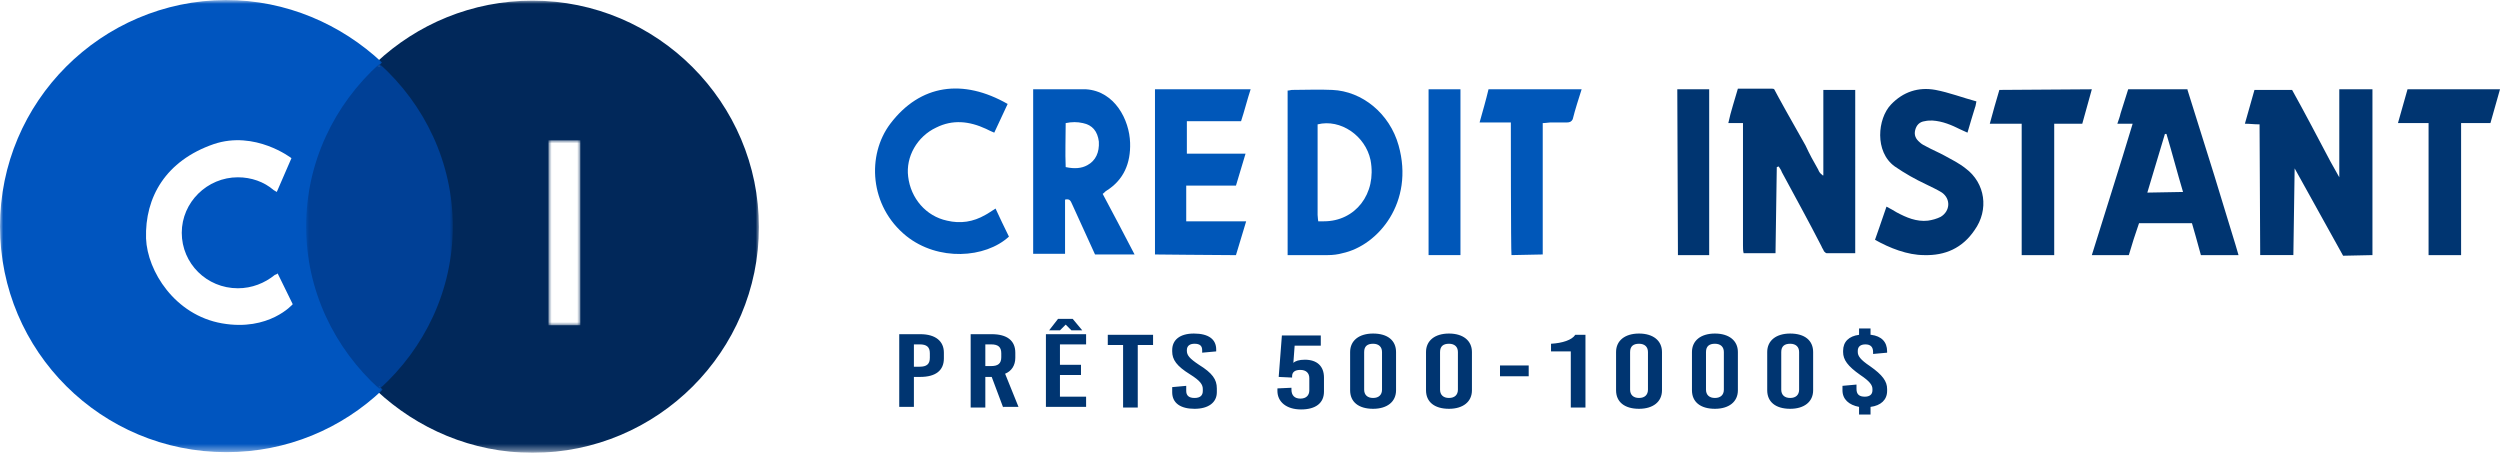 <?xml version="1.0" encoding="utf-8"?>
<!-- Generator: Adobe Illustrator 24.1.2, SVG Export Plug-In . SVG Version: 6.00 Build 0)  -->
<svg version="1.1" id="Calque_1" xmlns="http://www.w3.org/2000/svg" xmlns:xlink="http://www.w3.org/1999/xlink" x="0px" y="0px"
	 viewBox="0 0 392 71" style="enable-background:new 0 0 392 71;" xml:space="preserve">
<style type="text/css">
	.st0{filter:url(#Adobe_OpacityMaskFilter);}
	.st1{fill-rule:evenodd;clip-rule:evenodd;fill:#FFFFFF;}
	.st2{mask:url(#mask-2_1_);fill-rule:evenodd;clip-rule:evenodd;fill:#01285A;}
	.st3{filter:url(#Adobe_OpacityMaskFilter_1_);}
	.st4{mask:url(#mask-4_1_);fill-rule:evenodd;clip-rule:evenodd;fill:#0055BF;}
	.st5{filter:url(#Adobe_OpacityMaskFilter_2_);}
	.st6{mask:url(#mask-6_1_);fill-rule:evenodd;clip-rule:evenodd;fill:#FFFFFF;}
	.st7{filter:url(#Adobe_OpacityMaskFilter_3_);}
	.st8{mask:url(#mask-6_2_);fill-rule:evenodd;clip-rule:evenodd;fill:#004096;}
	.st9{fill-rule:evenodd;clip-rule:evenodd;fill:#0057B9;}
	.st10{fill-rule:evenodd;clip-rule:evenodd;fill:#003571;}
</style>
<defs>
	<filter id="Adobe_OpacityMaskFilter" filterUnits="userSpaceOnUse" x="59" y="0.1" width="60" height="70.8">
		<feColorMatrix  type="matrix" values="1 0 0 0 0  0 1 0 0 0  0 0 1 0 0  0 0 0 1 0"/>
	</filter>
</defs>
<mask maskUnits="userSpaceOnUse" x="59" y="0.1" width="60" height="70.8" id="mask-2_1_">
	<g class="st0">
		<polygon id="path-1_1_" class="st1" points="59,0.1 119,0.1 119,70.9 59,70.9 		"/>
	</g>
</mask>
<path id="Fill-1" class="st2" d="M83.5,0.1C74,0.1,65.4,3.8,59,9.8c6.8,6.5,11,15.6,11,25.7c0,10.1-4.2,19.2-11,25.7
	c6.4,6,15,9.8,24.5,9.8c19.6,0,35.5-15.9,35.5-35.4S103.1,0.1,83.5,0.1"/>
<g id="Clip-5">
</g>
<defs>
	<filter id="Adobe_OpacityMaskFilter_1_" filterUnits="userSpaceOnUse" x="0" y="0.1" width="60" height="70.8">
		<feColorMatrix  type="matrix" values="1 0 0 0 0  0 1 0 0 0  0 0 1 0 0  0 0 0 1 0"/>
	</filter>
</defs>
<mask maskUnits="userSpaceOnUse" x="0" y="0.1" width="60" height="70.8" id="mask-4_1_">
	<g class="st3">
		<polygon id="path-3_1_" class="st1" points="0,0.1 60,0.1 60,70.9 0,70.9 		"/>
	</g>
</mask>
<path id="Fill-4" class="st4" d="M48.9,35.5c0-10.1,4.2-19.2,11-25.7c-6.4-6-15-9.8-24.5-9.8C15.9,0.1,0,15.9,0,35.5
	s15.9,35.4,35.5,35.4c9.5,0,18.1-3.7,24.5-9.8C53.2,54.7,48.9,45.6,48.9,35.5"/>
<path id="Fill-7" class="st1" d="M43.1,43.1c-1.6,1.3-3.6,2.1-5.8,2.1c-4.9,0-8.8-3.9-8.8-8.7c0-4.8,4-8.7,8.8-8.7
	c2.1,0,4.1,0.7,5.6,2c0.2,0.1,0.3,0.2,0.5,0.3l2.3-5.3c0,0-5.7-4.4-12.2-2.2c-7.5,2.6-10.8,8.3-10.6,14.8c0.2,5.1,4.5,12,11.9,13.3
	c7.4,1.3,11.1-3,11.1-3l-2.4-4.9C43.6,42.9,43.4,43,43.1,43.1"/>
<g id="Clip-10">
</g>
<defs>
	<filter id="Adobe_OpacityMaskFilter_2_" filterUnits="userSpaceOnUse" x="86" y="22" width="5" height="29">
		<feColorMatrix  type="matrix" values="1 0 0 0 0  0 1 0 0 0  0 0 1 0 0  0 0 0 1 0"/>
	</filter>
</defs>
<mask maskUnits="userSpaceOnUse" x="86" y="22" width="5" height="29" id="mask-6_1_">
	<g class="st5">
		<polygon id="path-5_1_" class="st1" points="0,71 119,71 119,0 0,0 		"/>
	</g>
</mask>
<polygon id="Fill-9" class="st6" points="86,51 91,51 91,22 86,22 "/>
<defs>
	<filter id="Adobe_OpacityMaskFilter_3_" filterUnits="userSpaceOnUse" x="48" y="10" width="23" height="51">
		<feColorMatrix  type="matrix" values="1 0 0 0 0  0 1 0 0 0  0 0 1 0 0  0 0 0 1 0"/>
	</filter>
</defs>
<mask maskUnits="userSpaceOnUse" x="48" y="10" width="23" height="51" id="mask-6_2_">
	<g class="st7">
		<polygon id="path-5_2_" class="st1" points="0,71 119,71 119,0 0,0 		"/>
	</g>
</mask>
<path id="Fill-11" class="st8" d="M71,35.5c0-10-4.4-19.1-11.5-25.5C52.4,16.4,48,25.5,48,35.5S52.4,54.6,59.5,61
	C66.6,54.6,71,45.5,71,35.5"/>
<path id="Fill-9_1_" class="st9" d="M170.5,25.9c-0.9,0.5-2,0.6-3.4,0.3c-0.1-2.3,0-4.6,0-6.9c1-0.2,1.8-0.2,2.7,0
	c1.5,0.3,2.3,1.3,2.5,2.9C172.4,23.9,171.8,25.2,170.5,25.9 M172.9,30.4c0.3-0.2,0.4-0.4,0.6-0.5c2.7-1.7,3.8-4.3,3.7-7.5
	c-0.1-3.6-2.4-8.1-6.9-8.4H162c0,8.6,0,17.3,0,25.8l5,0c0-2.8,0-5.6,0-8.5c0.8-0.2,0.9,0.3,1.1,0.7c1.1,2.4,3.6,7.9,3.6,7.9
	s3.8,0,5.2,0c0.3,0,1,0,1,0C176.3,36.8,174.6,33.6,172.9,30.4"/>
<path id="Fill-10" class="st9" d="M193.8,29.1c0.5-1.7,1-3.3,1.5-5h-9.2v-1c0-0.2,0-0.4,0-0.7c0-0.2,0-0.4,0-0.7V19h8.5
	c0.5-1.5,1-3.5,1.5-5l-15,0v25.9c0.4,0,9.2,0.1,11.8,0.1c0.7,0,0.9,0,0.9,0l1.6-5.3c0,0,0,0.1,0,0H186v-5.6H193.8z"/>
<path id="Fill-11_1_" class="st10" d="M291,14.1h-5.1v13.4c0,0,0,0-0.1,0v0c0,0,0,0-0.1-0.1c-0.3-0.2-0.5-0.5-0.6-0.8
	c-0.7-1.2-1.4-2.5-2-3.8c-2-3.5-4.5-8-4.9-8.8c-0.1-0.1-0.3-0.1-0.5-0.1c-1.7,0-3.4,0-5.2,0c-0.5,1.8-1.1,3.5-1.5,5.4h2.2v0h0.1v1.4
	c0,5.9,0,11.9,0,17.8c0,0.4,0,0.8,0.1,1.2c0.6,0,3.5,0,5,0l0.2-13.5c0,0,0.3-0.1,0.3-0.1c0,0,0,0,0,0c0.2,0.3,0.4,0.6,0.5,0.9
	c2.1,3.9,4.2,7.7,6.2,11.6c0.1,0.3,0.3,0.5,0.4,0.8c0.1,0.1,0.3,0.3,0.4,0.3c0.9,0,3.3,0,4.5,0V14.1z"/>
<path id="Fill-12" class="st9" d="M207.6,34.7c-0.2,0-0.9,0-0.9,0s-0.1-0.7-0.1-1c0-4.5,0-8.9,0-13.4l0-0.8c3.6-0.9,7.5,1.8,8.3,5.6
	C215.9,30.4,212.5,34.7,207.6,34.7 M202.9,40c1.8,0,3.6,0,5.3,0c0.8,0,1.6-0.1,2.3-0.3c5.6-1.2,11.3-8,8.8-16.9
	c-1.4-5-5.7-8.5-10.4-8.7c-2.1-0.1-4.2,0-6.3,0c-0.2,0-0.4,0.1-0.7,0.1V40"/>
<path id="Fill-13" class="st10" d="M308.2,26.4c-1-0.8-2.2-1.4-3.3-2c-0.9-0.5-1.9-0.9-2.8-1.4c-0.4-0.2-0.8-0.4-1.1-0.7
	c-0.6-0.5-0.9-1.1-0.7-1.9c0.2-0.8,0.7-1.3,1.5-1.4c0.4-0.1,0.8-0.1,1.2-0.1c1.6,0.1,3,0.7,4.4,1.4c0.4,0.2,0.7,0.3,1.1,0.5
	c0.4-1.4,0.8-2.7,1.2-4c0.1-0.2,0.1-0.5,0.2-0.9c-2.2-0.6-4.3-1.4-6.4-1.8c-2.7-0.5-5.1,0.3-7,2.3c-2.1,2.2-2.6,7.4,0.6,9.7
	c1.6,1.1,3.2,2,4.9,2.8c0.8,0.4,1.7,0.8,2.5,1.3c1.4,1,1.3,2.9-0.2,3.8c-0.6,0.3-1.3,0.5-2,0.6c-1.8,0.2-3.4-0.5-4.9-1.3
	c-0.5-0.3-1-0.6-1.6-0.9c-0.6,1.8-1.8,5.2-1.8,5.2c2.3,1.3,5.1,2.4,7.7,2.4c3.3,0.1,6-1.1,7.9-3.9C311.9,32.9,311.3,28.7,308.2,26.4
	"/>
<path id="Fill-14" class="st9" d="M154.5,33.7c-1.9,1.1-3.9,1.4-6,0.9c-3.3-0.7-5.7-3.5-6.1-6.9c-0.4-3.1,1.4-6.3,4.4-7.7
	c2.6-1.3,5.2-1,7.8,0.2c0.4,0.2,0.8,0.4,1.3,0.6c0.7-1.5,1.4-3,2.1-4.5c-7-4-13.7-3.1-18.4,3.1c-3.7,4.9-3.3,12.9,2.5,17.6
	c5,4,12.4,3.5,16.1,0.1c-0.7-1.4-1.4-2.9-2.1-4.4C155.3,33.2,154.9,33.5,154.5,33.7"/>
<path id="Fill-15" class="st10" d="M312,19.4h5V40h5.1V19.4h2.3h2.1L328,14l-14.5,0.1C313,15.8,312.5,17.5,312,19.4"/>
<path id="Fill-16" class="st10" d="M390.5,19.3c0.5-1.8,1-3.5,1.5-5.3h-14.5c-0.5,1.8-1,3.5-1.5,5.3c0,0,0,0,0,0h4.8V40h5.1
	c0-6.9,0-13.7,0-20.6h0v-0.1H390.5z"/>
<path id="Fill-17" class="st9" d="M232,19.2h4.8h0.1c0,0,0,20.3,0.1,20.8l4.9-0.1V29.7V19.3c0.5,0,0.9-0.1,1.2-0.1
	c0.9,0,1.7,0,2.6,0c0.4,0,0.7-0.1,0.9-0.5c0.4-1.6,0.9-3.1,1.4-4.7h-14.6C233,15.7,232.5,17.4,232,19.2"/>
<polygon id="Fill-18" class="st10" points="263.1,40 268,40 268,14 263,14 "/>
<polygon id="Fill-19" class="st9" points="224,40 229,40 229,14 224,14 "/>
<path id="Fill-20" class="st10" d="M336.7,30.2C336.5,30.2,336.6,30.2,336.7,30.2c0.9-3,1.8-6,2.7-9c0-0.1,0-0.1,0.1-0.2
	c0.1,0,0.1,0,0.2,0c0.9,3,1.7,6.1,2.6,9.1L336.7,30.2z M347.2,27.5c-1.3-4.2-2.9-9.2-4.2-13.4c0,0,0,0,0-0.1h-9.3
	c-0.3,1-0.9,2.9-1.2,3.8c-0.1,0.5-0.3,1-0.5,1.6h2.4c-2.1,7-4.3,13.8-6.4,20.6h5.8c0.5-1.7,1-3.3,1.6-5h1.2c1.8,0,3.7,0,5.5,0
	c2,0,1.6,0,1.6,0s1.1,3.8,1.4,5h5.9C350.9,39.5,348.3,31.2,347.2,27.5L347.2,27.5z"/>
<path id="Fill-21" class="st10" d="M372,40V14l-5.2,0c0,4.4,0,9,0,13.4c0,0,0,0.4,0,0.4c0,0-1-1.8-1.4-2.5c-1.8-3.4-4.1-7.8-6-11.2
	h-5.9c-0.5,1.8-1,3.5-1.5,5.3c0.8,0,1.4,0.1,2.3,0.1c0,0.5,0.1,20.5,0.1,20.5h5.2l0.2-13.6l7.6,13.7L372,40z"/>
<path id="Fill-23" class="st10" d="M293.4,52.5c1.6,0.2,2.5,1.1,2.5,2.6v0.2l-2.2,0.2v-0.3c0-0.8-0.4-1.2-1.2-1.2
	c-0.7,0-1.2,0.3-1.2,1v0.2c0,0.6,0.4,1.2,1.9,2.2c2,1.4,2.7,2.4,2.7,3.6v0.3c0,1.4-1,2.3-2.6,2.5V65h-1.8v-1.2
	c-1.6-0.3-2.6-1.2-2.6-2.6v-0.7l2.2-0.2v0.7c0,0.8,0.4,1.2,1.3,1.2c0.7,0,1.2-0.3,1.2-1v-0.2c0-0.6-0.4-1.2-1.9-2.2
	c-2-1.4-2.7-2.4-2.7-3.6V55c0-1.4,0.9-2.3,2.5-2.5v-1h1.8V52.5z M279.3,55.2v5.9c0,0.8,0.5,1.3,1.4,1.3c0.9,0,1.4-0.5,1.4-1.3v-5.9
	c0-0.8-0.5-1.3-1.4-1.3C279.8,53.9,279.3,54.3,279.3,55.2L279.3,55.2z M284.3,55.2v6c0,1.8-1.4,2.9-3.6,2.9c-2.3,0-3.6-1.1-3.6-2.9
	v-6c0-1.8,1.4-2.9,3.6-2.9C283,52.3,284.3,53.4,284.3,55.2L284.3,55.2z M267.5,55.2v5.9c0,0.8,0.5,1.3,1.4,1.3s1.4-0.5,1.4-1.3v-5.9
	c0-0.8-0.5-1.3-1.4-1.3S267.5,54.3,267.5,55.2L267.5,55.2z M272.5,55.2v6c0,1.8-1.4,2.9-3.6,2.9c-2.3,0-3.6-1.1-3.6-2.9v-6
	c0-1.8,1.4-2.9,3.6-2.9C271.1,52.3,272.5,53.4,272.5,55.2L272.5,55.2z M255.6,55.2v5.9c0,0.8,0.5,1.3,1.4,1.3c0.9,0,1.4-0.5,1.4-1.3
	v-5.9c0-0.8-0.5-1.3-1.4-1.3C256.1,53.9,255.6,54.3,255.6,55.2L255.6,55.2z M260.6,55.2v6c0,1.8-1.4,2.9-3.6,2.9
	c-2.3,0-3.6-1.1-3.6-2.9v-6c0-1.8,1.4-2.9,3.6-2.9C259.2,52.3,260.6,53.4,260.6,55.2L260.6,55.2z M248.6,63.9h-2.3v-8.8h-3.1v-1.2
	c1.8-0.1,3.3-0.6,3.8-1.4h1.6V63.9z M235.2,59h4.5v-1.7h-4.5V59z M225.8,55.2v5.9c0,0.8,0.5,1.3,1.4,1.3c0.9,0,1.4-0.5,1.4-1.3v-5.9
	c0-0.8-0.5-1.3-1.4-1.3C226.3,53.9,225.8,54.3,225.8,55.2L225.8,55.2z M230.8,55.2v6c0,1.8-1.4,2.9-3.6,2.9c-2.3,0-3.6-1.1-3.6-2.9
	v-6c0-1.8,1.4-2.9,3.6-2.9C229.4,52.3,230.8,53.4,230.8,55.2L230.8,55.2z M213.9,55.2v5.9c0,0.8,0.5,1.3,1.4,1.3
	c0.9,0,1.4-0.5,1.4-1.3v-5.9c0-0.8-0.5-1.3-1.4-1.3C214.4,53.9,213.9,54.3,213.9,55.2L213.9,55.2z M218.9,55.2v6
	c0,1.8-1.4,2.9-3.6,2.9c-2.3,0-3.6-1.1-3.6-2.9v-6c0-1.8,1.4-2.9,3.6-2.9C217.6,52.3,218.9,53.4,218.9,55.2L218.9,55.2z M200.3,61.3
	v-0.4l2.2-0.1v0.3c0,0.9,0.5,1.4,1.4,1.4c0.9,0,1.4-0.5,1.4-1.3v-1.9c0-0.8-0.5-1.3-1.4-1.3c-0.8,0-1.3,0.3-1.3,1l0,0.2l-2.1-0.1
	l0.5-6.5h6.1v1.6h-4.1l-0.2,2.7h0c0.3-0.3,0.9-0.5,1.8-0.5c1.9,0,3,1,3,2.8v2.2c0,1.8-1.3,2.8-3.6,2.8S200.3,63,200.3,61.3
	L200.3,61.3z M190.7,54.8v0.3l-2.2,0.2v-0.4c0-0.7-0.4-1-1.2-1c-0.7,0-1.2,0.3-1.2,1V55c0,0.7,0.4,1.2,1.9,2.2
	c2.1,1.3,2.8,2.3,2.8,3.7v0.6c0,1.6-1.3,2.6-3.5,2.6s-3.5-0.9-3.5-2.6v-0.8l2.2-0.2v0.8c0,0.7,0.4,1.1,1.3,1.1
	c0.9,0,1.3-0.4,1.3-1.1V61c0-0.7-0.4-1.3-2-2.3c-2.1-1.3-2.8-2.3-2.8-3.6v-0.2c0-1.6,1.2-2.6,3.4-2.6
	C189.5,52.3,190.7,53.2,190.7,54.8L190.7,54.8z M180.8,54.1h-2.4v9.8h-2.3v-9.8h-2.4v-1.6h7.1V54.1z M169.7,51.8H168l-0.9-0.9
	l-0.9,0.9h-1.7l1.4-1.8h2.3L169.7,51.8z M170.3,54h-4.1v3.2h3.3v1.6h-3.3v3.4h4.1v1.6h-6.3V52.4h6.3V54z M154.5,54v3.4h0.9
	c1.1,0,1.6-0.4,1.6-1.4v-0.6c0-1-0.5-1.4-1.6-1.4H154.5z M157.3,63.9l-1.8-4.8h-1v4.8h-2.3V52.4h3.3c2.4,0,3.7,1,3.7,2.9v0.8
	c0,1.2-0.6,2.1-1.6,2.5l2.1,5.2H157.3z M143.3,54v3.5h0.9c1.1,0,1.6-0.4,1.6-1.4v-0.7c0-1-0.5-1.4-1.6-1.4H143.3z M148,55.3v0.9
	c0,1.9-1.3,2.9-3.7,2.9h-1v4.7H141V52.4h3.3C146.7,52.4,148,53.5,148,55.3L148,55.3z"/>
</svg>
